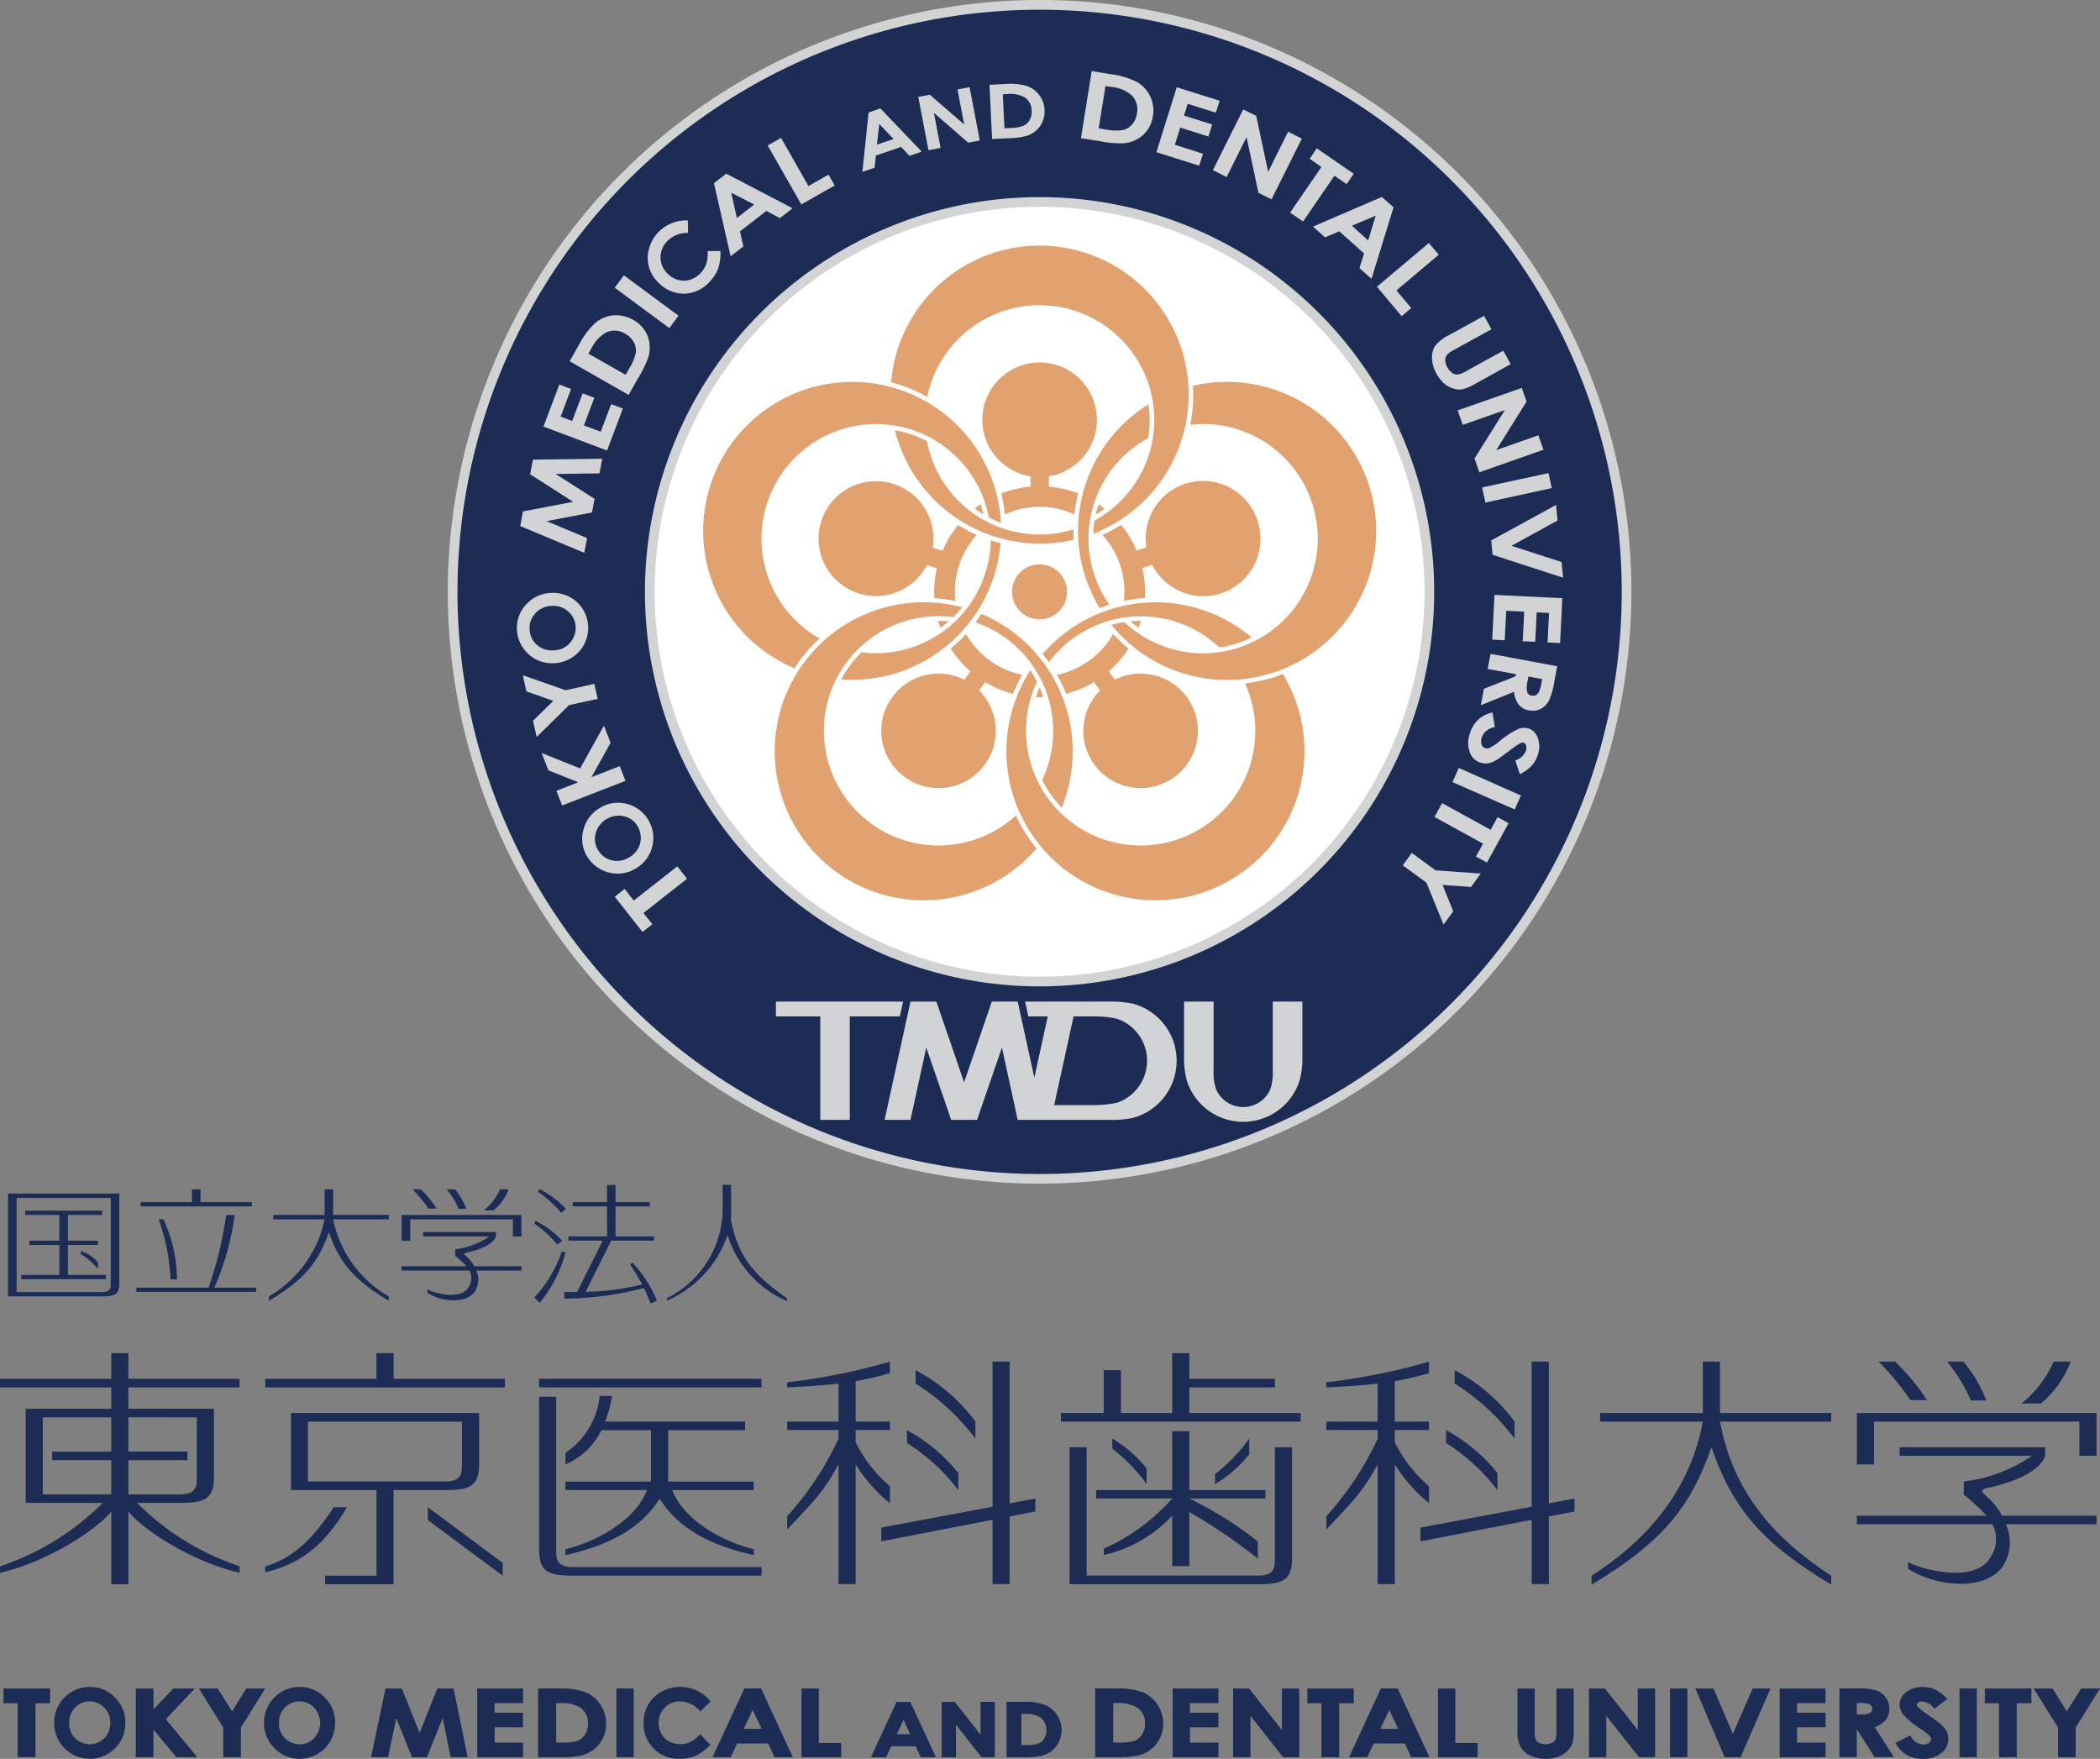 <svg xmlns="http://www.w3.org/2000/svg" width="165" height="138.192"><rect width="100%" height="100%" fill="#808080" stroke="none"/><g fill="#1c2c55"><path data-name="パス 259" d="M.275 132.664v1.158h1.113v4.24h1.4v-4.24h1.147v-1.158H.275"/><path data-name="パス 260" d="M7.063 132.542a2.79 2.79 0 00-2.433 1.4 2.822 2.822 0 00-.374 1.42 2.775 2.775 0 00.8 1.984 2.793 2.793 0 004.794-1.964 2.741 2.741 0 00-.822-2.014 2.662 2.662 0 00-1.965-.826m-.013 1.138a1.555 1.555 0 011.147.494 1.65 1.65 0 01.472 1.188 1.671 1.671 0 01-.468 1.2 1.522 1.522 0 01-1.134.483 1.635 1.635 0 01-1.045-.373 1.574 1.574 0 01-.587-1.3 1.648 1.648 0 01.466-1.208 1.531 1.531 0 011.154-.485z"/><path data-name="パス 261" d="M15.305 132.664h-1.684s-1.305 1.38-1.563 1.651v-1.651h-1.386v5.4h1.385v-2.175c.272.333 1.8 2.175 1.8 2.175h1.642s-2.368-2.87-2.47-2.981c.1-.121 2.276-2.417 2.276-2.417"/><path data-name="パス 262" d="M19.353 132.664l-1.12 1.8c-.133-.222-1.12-1.8-1.12-1.8h-1.485s1.886 3.031 1.913 3.072v2.326h1.387v-2.326c.023-.041 1.913-3.072 1.913-3.072h-1.488"/><path data-name="パス 263" d="M23.553 132.542a2.768 2.768 0 00-1.407.373 2.738 2.738 0 00-1.027 1.027 2.823 2.823 0 00-.375 1.42 2.777 2.777 0 00.8 1.984 2.791 2.791 0 004.791-1.964 2.735 2.735 0 00-.821-2.014 2.659 2.659 0 00-1.964-.826m-.013 1.138a1.557 1.557 0 011.146.494 1.744 1.744 0 010 2.387 1.511 1.511 0 01-1.133.483 1.635 1.635 0 01-1.045-.373 1.578 1.578 0 01-.587-1.3 1.653 1.653 0 01.466-1.208 1.534 1.534 0 011.156-.484z"/><path data-name="パス 264" d="M34.366 132.664l-1.4 3.484-1.395-3.484h-1.28l-1.135 5.4h1.335s.544-2.588.647-3.072l1.231 3.072h1.176l1.239-3.072.622 3.072h1.337l-1.1-5.4h-1.279"/><path data-name="パス 265" d="M37.496 132.664v5.4h3.6v-1.148h-2.233v-1.2h2.233v-1.148h-2.233v-.755h2.233v-1.148h-3.6"/><path data-name="パス 266" d="M45.98 132.944a6.045 6.045 0 00-2.143-.282h-1.558v5.4h1.581a8.166 8.166 0 001.8-.131 2.578 2.578 0 00.99-.474 2.487 2.487 0 00.718-.876 2.553 2.553 0 00.257-1.138 2.632 2.632 0 00-.461-1.541 2.688 2.688 0 00-1.181-.957m-1.8 3.968H43.7v-3.1h.33a2.642 2.642 0 011.621.393 1.449 1.449 0 01.546 1.219 1.527 1.527 0 01-.229.856 1.314 1.314 0 01-.584.494 3.77 3.77 0 01-1.204.137z"/><path data-name="長方形 145" d="M48.431 132.661h1.363v5.4h-1.363z"/><path data-name="パス 267" d="M53.43 133.679a2.079 2.079 0 011.523.715l.061.071.821-.786-.055-.061a3.192 3.192 0 00-1.06-.806 3.129 3.129 0 00-1.276-.272 2.958 2.958 0 00-1.463.373 2.756 2.756 0 00-1.045 1.007 2.824 2.824 0 00-.365 1.43 2.733 2.733 0 002.855 2.84 3.055 3.055 0 001.208-.232 3.884 3.884 0 001.12-.806l.063-.06-.8-.836-.066.07a2.682 2.682 0 01-.758.564 1.883 1.883 0 01-1.626-.07 1.5 1.5 0 01-.6-.594 1.74 1.74 0 01-.216-.876 1.593 1.593 0 01.486-1.188 1.618 1.618 0 011.193-.483"/><path data-name="パス 268" d="M58.486 132.662l-2.508 5.4h1.438s.458-.977.5-1.078h2.45c.04.1.491 1.078.491 1.078h1.435l-2.49-5.4h-1.319m1.357 3.172h-1.4c.093-.191.577-1.229.7-1.491.131.263.61 1.3.703 1.492z"/><path data-name="パス 269" d="M64.335 132.664h-1.362v5.4h3.119v-1.118h-1.757v-4.28"/><path data-name="パス 270" d="M70.443 133.719l-2.012 4.351h1.188s.365-.766.408-.866h1.926c.043.1.39.866.39.866h1.193l-2.009-4.351h-1.085m1.07 2.538h-1.047c.091-.191.415-.886.529-1.128.106.242.433.937.519 1.128z"/><path data-name="パス 271" d="M77.042 133.719v2.568l-2.019-2.568h-1.035v4.351h1.125v-2.56l2.014 2.558h1.038v-4.351h-1.123"/><path data-name="パス 272" d="M82.082 133.942a4.706 4.706 0 00-1.727-.232h-1.269v4.351h1.288a6.806 6.806 0 001.443-.1 2.229 2.229 0 00.8-.383 2.016 2.016 0 00.579-.705 2.151 2.151 0 00-1.118-2.93m-1.453 3.172h-.373v-2.458h.249a2.153 2.153 0 011.292.312 1.3 1.3 0 01.249 1.632 1.009 1.009 0 01-.461.393 2.97 2.97 0 01-.952.116z"/><path data-name="パス 273" d="M89.751 132.944a6.086 6.086 0 00-2.148-.282h-1.558v5.4h1.584a8.254 8.254 0 001.8-.131 2.567 2.567 0 00.987-.474 2.454 2.454 0 00.715-.876 2.489 2.489 0 00.259-1.138 2.614 2.614 0 00-.461-1.541 2.668 2.668 0 00-1.178-.957m-1.8 3.968h-.483v-3.1h.327a2.632 2.632 0 011.621.393 1.442 1.442 0 01.546 1.219 1.527 1.527 0 01-.227.856 1.314 1.314 0 01-.584.494 3.78 3.78 0 01-1.205.137z"/><path data-name="パス 274" d="M92.137 132.664v5.4h3.6v-1.148h-2.24v-1.2h2.236v-1.148h-2.236v-.755h2.236v-1.148h-3.6"/><path data-name="パス 275" d="M100.721 132.664v3.263l-2.578-3.263h-1.256v5.4h1.362v-3.253c.285.363 2.573 3.253 2.573 3.253h1.261v-5.4h-1.362"/><path data-name="パス 276" d="M106.37 132.664h-3.651v1.158h1.11v4.24h1.395v-4.24h1.146v-1.158"/><path data-name="パス 277" d="M108.499 132.662l-2.505 5.4h1.435s.461-.977.506-1.078h2.447l.491 1.078h1.438l-2.493-5.4h-1.319m1.359 3.172h-1.4a187.1 187.1 0 00.7-1.491c.127.263.608 1.3.701 1.492z"/><path data-name="パス 278" d="M114.351 132.664h-1.366v5.4h3.119v-1.118h-1.757v-4.28"/><path data-name="パス 279" d="M122.29 132.664v3.337a1.852 1.852 0 01-.078.675.638.638 0 01-.282.262 1.217 1.217 0 01-.992.01.544.544 0 01-.267-.252 1.319 1.319 0 01-.083-.574v-3.454h-1.362v3.2a2.97 2.97 0 00.229 1.359 1.74 1.74 0 00.76.695 2.778 2.778 0 001.231.272 2.685 2.685 0 00.939-.151 2 2 0 00.723-.433 1.617 1.617 0 00.43-.625 3.673 3.673 0 00.113-1.118v-3.2h-1.362"/><path data-name="パス 280" d="M128.683 132.664v3.263l-2.581-3.263h-1.254v5.4h1.362v-3.253c.284.363 2.573 3.253 2.573 3.253h1.261v-5.4h-1.362"/><path data-name="長方形 146" d="M131.216 132.661h1.361v5.4h-1.361z"/><path data-name="パス 281" d="M137.706 132.664l-1.553 3.565c-.149-.342-1.521-3.565-1.521-3.565h-1.422l2.3 5.4h1.254l2.349-5.4h-1.407"/><path data-name="パス 282" d="M139.833 132.664v5.4h3.6v-1.148h-2.236v-1.2h2.236v-1.148h-2.236v-.755h2.236v-1.148h-3.6"/><path data-name="パス 283" d="M148.128 135.18a1.343 1.343 0 00.32-.917 1.448 1.448 0 00-.29-.9 1.525 1.525 0 00-.75-.554 5.359 5.359 0 00-1.516-.151h-1.364v5.4h1.362v-2.2l1.4 2.2h1.518s-1.407-2.206-1.516-2.367a1.85 1.85 0 00.831-.514m-1.02-.927a.366.366 0 01-.171.343 1.663 1.663 0 01-.753.111h-.29v-.9h.242a2.158 2.158 0 01.637.05.5.5 0 01.249.151.369.369 0 01.092.248z"/><path data-name="パス 284" d="M152.381 135.372l-.831-.6a6.789 6.789 0 01-.861-.654.283.283 0 01-.083-.182c0-.02 0-.08.111-.161a.565.565 0 01.335-.09 1.224 1.224 0 01.876.5l.055.07 1.035-.775-.081-.07a3.243 3.243 0 00-.944-.685 2.4 2.4 0 00-.927-.182 2.007 2.007 0 00-1.279.4 1.224 1.224 0 00-.531 1 1.269 1.269 0 00.32.806 6.429 6.429 0 001.342 1.1 4.25 4.25 0 01.68.524.461.461 0 01.133.292.334.334 0 01-.171.272.77.77 0 01-.463.131 1.2 1.2 0 01-.967-.655l-.043-.061-1.161.584.051.081a2.322 2.322 0 00.881.886 2.459 2.459 0 001.208.292 2.267 2.267 0 001.445-.443 1.383 1.383 0 00.408-1.772 2.334 2.334 0 00-.539-.6"/><path data-name="長方形 147" d="M153.96 132.661h1.359v5.4h-1.359z"/><path data-name="パス 285" d="M155.951 132.664v1.158h1.115v4.24h1.392v-4.24h1.148v-1.158h-3.656"/><path data-name="パス 286" d="M163.515 132.664s-.99 1.581-1.123 1.8c-.133-.222-1.12-1.8-1.12-1.8h-1.485s1.888 3.031 1.916 3.072v2.326h1.385v-2.326l1.914-3.072h-1.485"/><path data-name="パス 287" d="M10.086 106.318H8.742v2.014H0v.675h8.741v1.681H2.02v7.392h6.053a20.636 20.636 0 01-8.069 4.985v.514c4.167-1 7.872-3.666 8.741-4.824v5.72h1.344v-5.72c.872 1.158 4.573 3.827 8.74 4.824v-.514a20.659 20.659 0 01-8.068-4.985h3.359c1.917 0 2.691-.272 2.691-2.014v-5.378h-6.725v-1.682h8.74v-.675h-8.74v-2.013m-1.344 7.734H4.098v.675h4.644v2.689H3.364v-6.053h5.378zm6.722-2.689v4.7c0 .675 0 1.35-1.344 1.35h-4.033v-2.689h4.641v-.675h-4.641v-2.689z"/><path data-name="パス 288" d="M44.427 121.724v.463c3.308-.755 5.851-1.994 7.4-4.441 1.548 2.447 4.086 3.686 7.4 4.441v-.463c-2.689-.674-5.547-2.387-6.408-4.652h6.4v-.665h-6.72v-4.038h6.048v-.675h-11a9.93 9.93 0 00.546-2.014h-.974a6.139 6.139 0 01-2.691 4.471v.907a5.557 5.557 0 002.825-2.689h3.9v4.038h-6.727v.665h6.408c-.861 2.266-3.716 3.978-6.408 4.652"/><path data-name="パス 289" d="M69.919 116.771a10.781 10.781 0 01-2.689-3.455v-.957h2.689v-.665H67.23v-3.181a22.191 22.191 0 002.689-.625v-.906a48.336 48.336 0 01-8.067 1.622v.4c1.261-.061 2.623-.131 4.033-.3v2.991h-4.033v.665h4.033v.675a24.124 24.124 0 01-4.033 6.093v1.037c2.417-2.548 2.88-3.042 4.033-5.116v9.416h1.344v-9.416a11.953 11.953 0 002.689 3.051v-1.329"/><path data-name="パス 290" d="M76.638 113.034v-1.339a13.825 13.825 0 00-4.7-4.038v1.047a17.611 17.611 0 014.7 4.33"/><path data-name="パス 291" d="M75.294 117.072v-1.339a13.181 13.181 0 00-4.031-3.364v1.007a15.433 15.433 0 014.031 3.7"/><path data-name="パス 292" d="M79.33 106.982h-1.344v11.4l-8.739 1.641v1.078l8.739-1.692v5.056h1.344v-5.317l2.017-.393v-1.017l-2.017.382v-11.138"/><path data-name="パス 293" d="M112.277 116.771a10.745 10.745 0 01-2.686-3.455v-.957h2.686v-.665h-2.686v-3.181a22.372 22.372 0 002.686-.625v-.906a48.336 48.336 0 01-8.067 1.622v.4c1.261-.061 2.624-.131 4.033-.3v2.991h-4.033v.665h4.036v.675a24.061 24.061 0 01-4.033 6.093v1.037c2.415-2.548 2.88-3.042 4.033-5.116v9.416h1.347v-9.416a11.872 11.872 0 002.686 3.051v-1.329"/><path data-name="パス 294" d="M119.002 113.034v-1.339a13.809 13.809 0 00-4.706-4.038v1.047a17.587 17.587 0 014.706 4.33"/><path data-name="パス 295" d="M117.654 117.072v-1.339a13.186 13.186 0 00-4.033-3.364v1.007a15.449 15.449 0 014.033 3.7"/><path data-name="パス 296" d="M121.693 106.982h-1.347v11.4l-8.735 1.641v1.078l8.739-1.692v5.056h1.347v-5.317l2.014-.393v-1.017l-2.014.382v-11.138"/><path data-name="パス 297" d="M135.14 106.982h-1.344v4.039h-8.072v.674h8.072c-1.1 5.942-5 9.708-8.744 12.115v.7c5.516-3.324 7.75-6.013 9.416-10.8 1.664 4.783 3.9 7.472 9.414 10.8v-.7c-4.006-2.628-7.646-6.173-8.741-12.115h8.741v-.674h-8.741v-4.039"/><path data-name="パス 298" d="M151.407 110.003a17.538 17.538 0 00-2.508-3.021h-1.3a20.126 20.126 0 012.5 3.021h1.312"/><path data-name="パス 299" d="M156.067 110.033a10.51 10.51 0 00-1.805-3.051h-1.269a12.952 12.952 0 011.858 3.051h1.216"/><path data-name="パス 300" d="M162.703 106.982h-1.345a8.7 8.7 0 01-2.53 3.293h1.521a7.95 7.95 0 002.352-3.293"/><path data-name="パス 301" d="M145.899 111.021v4.039h1.342v-3.364h16.138v2.689h1.347v-3.364h-18.827"/><path data-name="パス 302" d="M156.102 117.586a.876.876 0 00-.118-.121c-.347-.272-.282-.4-.01-.514 1.931-.4 4.255-1.218 4.716-2.568v-.675h-11.43v.675h10.393a11.837 11.837 0 01-5.355 2.014v1.037a16.232 16.232 0 011.788 1.652h-10.19v.675h10.647a2.515 2.515 0 01-.116 2.548c-1.2 2.235-5.677.926-6.5.413v.534c2.024 1.33 5.894 1.853 7.4-.131a3.463 3.463 0 00.28-3.363h7.117v-.675h-7.422a5.219 5.219 0 00-1.2-1.5"/><path data-name="パス 303" d="M43.703 121.786v-12.044h-1.344v12.044c0 1.742.773 2.014 2.691 2.014h14.789v-.675H45.046c-1.347 0-1.347-.665-1.347-1.339"/><path data-name="長方形 148" d="M42.354 108.331h17.48v.675h-17.48z"/><path data-name="パス 304" d="M30.925 106.318h-1.344v2.014h-8.736v.675h18.822v-.675h-8.742v-2.014"/><path data-name="パス 305" d="M37.644 115.058v-4.038H22.86v6.053h6.722v6.727h-4.038v.675h5.38v-7.4h4.033c1.913 0 2.686-.272 2.686-2.015m-13.447 1.34v-4.7h12.1v3.363c0 .675 0 1.34-1.342 1.34z"/><path data-name="パス 306" d="M26.219 118.423c-1.644 2.507-3.218 4.018-5.378 4.643v.473c2.686-.675 4.542-1.954 6.43-5.116h-1.052"/><path data-name="パス 307" d="M33.614 119.43l5.884 4.371v-1.007l-5.884-4.371v1.007"/><path data-name="パス 308" d="M93.446 109.007h6.725v-.675h-6.725v-2.014h-1.344v4.7h-4.033v-3.364H86.72v3.364h-3.359v.675h18.829v-.675h-8.744v-2.014"/><path data-name="パス 309" d="M86.123 117.737h5.979a15.649 15.649 0 01-5.375 3.938v.5a10.412 10.412 0 005.375-3.091v3.968h1.347v-4.255a44.632 44.632 0 015.38 3.656v-1.339a29.2 29.2 0 00-5.38-3.374h5.979v-.665h-5.979v-4.622h-1.347v4.622h-5.979v.665"/><path data-name="パス 310" d="M90.088 115.372a9.644 9.644 0 00-2.691-2.336v.786a13.634 13.634 0 012.691 2.779v-1.229"/><path data-name="パス 311" d="M98.155 113.035a14.005 14.005 0 01-2.689 2.79v.775a9.563 9.563 0 002.689-2.336v-1.229"/><path data-name="パス 312" d="M100.172 122.445c0 .675 0 1.35-1.344 1.35H85.38v-10.087h-1.344v10.766h14.792c1.916 0 2.689-.282 2.689-2.024v-8.742h-1.344v8.737"/><path data-name="パス 313" d="M26.177 93.446h-.67v2.014h-4.033v.342h4.03a9.162 9.162 0 01-4.373 6.053v.353c2.762-1.662 3.877-3 4.711-5.4.831 2.4 1.946 3.736 4.706 5.4v-.353a9.033 9.033 0 01-4.373-6.053h4.373v-.342h-4.373v-2.014"/><path data-name="パス 314" d="M19.791 94.455h-4.035v-1.007h-.671v1.007H11.05v.332h8.74v-.332"/><path data-name="パス 315" d="M13.401 100.516h.506a11.316 11.316 0 00-1.068-4.713h-.379a15.634 15.634 0 01.94 4.713"/><path data-name="パス 316" d="M18.441 95.461h-.668a30.323 30.323 0 01-1.386 5.71H10.71v.333h9.415v-.333h-3.284a21.23 21.23 0 001.6-5.71"/><path data-name="パス 317" d="M44.083 95.289l.388-.3a7.252 7.252 0 00-2.1-1.571l-.106.222a8.424 8.424 0 011.82 1.651"/><path data-name="パス 318" d="M43.783 97.786l.388-.3a7.161 7.161 0 00-2.1-1.571l-.1.222a8.353 8.353 0 011.818 1.651"/><path data-name="パス 319" d="M44.148 98.311a9.983 9.983 0 01-2.17 3.636l.426.413a10.265 10.265 0 002.026-3.948l-.279-.1"/><path data-name="パス 320" d="M49.505 99.348a13.605 13.605 0 01.944 1.571 19.191 19.191 0 01-4.434.574l2.012-4.019h3.361v-.332h-3.026v-2.357h2.692v-.332h-2.692v-1.35h-.668v1.35h-2.689v.332h2.689v2.357h-3.026v.332h2.691l-2.014 4.039h-1.01v.514a24.406 24.406 0 006.241-.826l-.018-.06c.161.332.34.745.569 1.279l.491-.231a10.046 10.046 0 00-1.934-2.991l-.176.151"/><path data-name="パス 321" d="M57.423 95.804s.02-.232.02-.343v-2.366h-.675s.043 1.027 0 2.366a7.9 7.9 0 01-4.371 6.536v.191a8.623 8.623 0 004.771-5.167 8.267 8.267 0 004.64 5.187v-.222c-2.79-1.943-3.875-3.495-4.386-6.183"/><path data-name="パス 322" d="M.628 101.856h7.4c.956 0 1.346-.141 1.346-1.007v-7.07H.631v8.077m.673-7.734h7.4v6.728c0 .333 0 .665-.675.665H1.305z"/><path data-name="パス 323" d="M8.33 100.171H5.336v-2.356h2.353v-.333H5.336v-2.024h2.689v-.333h-6.05v.333h2.69v2.024H2.314v.333h2.351v2.356H1.67v.333h6.659v-.333"/><path data-name="パス 324" d="M6.345 98.533a5.04 5.04 0 011.342 1.158v-.523a3.016 3.016 0 00-1.342-.876v.242"/><path data-name="パス 325" d="M34.314 94.957a8.609 8.609 0 00-1.254-1.511h-.655a9.787 9.787 0 011.254 1.511h.655"/><path data-name="パス 326" d="M36.639 94.977a5.038 5.038 0 00-.9-1.531h-.632a6.5 6.5 0 01.929 1.531h.6"/><path data-name="パス 327" d="M39.96 93.446h-.67a4.512 4.512 0 01-1.266 1.651h.763a4.03 4.03 0 001.173-1.651"/><path data-name="パス 328" d="M31.556 95.461v2.024h.675v-1.682H40.3v1.35h.67v-1.692h-9.414"/><path data-name="パス 329" d="M36.667 98.743c-.013-.02-.033-.03-.058-.061-.176-.131-.143-.2-.007-.251.964-.2 2.127-.614 2.359-1.279v-.347h-5.718v.342h5.2a5.984 5.984 0 01-2.676 1.007v.514a7.722 7.722 0 01.894.826h-5.1v.332h5.323a1.261 1.261 0 01-.055 1.279c-.6 1.118-2.838.463-3.245.2v.272c1.007.665 2.941.927 3.7-.07a1.731 1.731 0 00.139-1.682h3.557v-.332h-3.713a2.754 2.754 0 00-.6-.755"/></g><path data-name="パス 330" d="M112.308 46.497a30.625 30.625 0 11-30.625-30.625 30.628 30.628 0 0130.625 30.625" fill="#fff"/><path data-name="パス 331" d="M81.684.382a46.119 46.119 0 1046.117 46.125A46.125 46.125 0 0081.684.382m0 76.75a30.625 30.625 0 1130.625-30.625 30.63 30.63 0 01-30.625 30.624z" fill="#1c2c55"/><path data-name="パス 332" d="M35.183 46.497a46.5 46.5 0 1046.5-46.5 46.559 46.559 0 00-46.5 46.5m.763 0a45.738 45.738 0 1145.737 45.744 45.785 45.785 0 01-45.74-45.744z" fill="#d1d3d4"/><path data-name="パス 333" d="M50.673 46.486a31.007 31.007 0 1031.01-31 31.041 31.041 0 00-31.01 31m.763 0a30.245 30.245 0 1130.248 30.253 30.276 30.276 0 01-30.248-30.253z" fill="#d1d3d4"/><path data-name="パス 334" d="M70.956 78.692h-9.993v1.168h3.487v8.127h2.319V79.86h3.935l.252-1.168" fill="#d1d3d4"/><path data-name="パス 335" d="M100.003 78.692v5.458a3.879 3.879 0 01-.217 1.491 2.324 2.324 0 01-4.21 0 3.875 3.875 0 01-.222-1.491v-5.458h-2.321v4.423a6.543 6.543 0 00.229 1.823 4.648 4.648 0 008.835 0 6.343 6.343 0 00.234-1.823v-4.421h-2.328" fill="#d1d3d4"/><path data-name="パス 336" d="M92.45 83.345a4.639 4.639 0 00-3.419-4.481 8.538 8.538 0 00-1.878-.171h-6.609l.252 1.168h1.528l-1.055 4.814-1.307-5.982h-2.034l-2.178 6.344-2.178-6.344h-2.034l-2.034 9.295h2.034l1.241-5.68 1.956 5.68h2.032l1.956-5.68 1.239 5.68h7.18a7.9 7.9 0 001.888-.161 4.639 4.639 0 003.419-4.481m-4.675 3.293a8.942 8.942 0 01-1.813.191h-3.132l1.523-6.969h1.689a7.746 7.746 0 011.747.191 3.484 3.484 0 01-.015 6.586z" fill="#d1d3d4"/><path data-name="パス 337" d="M50.481 73.224l-2.178-2.77.773-.614.718.917 3.422-2.689.765.977-3.422 2.689.7.886-.775.6" fill="#d1d3d4"/><path data-name="パス 338" d="M46.815 65.433a1.881 1.881 0 012.216-1.3 1.634 1.634 0 011.07.8 1.745 1.745 0 01-.662 2.427 1.8 1.8 0 01-1.382.232 1.7 1.7 0 01-1.073-.816 1.656 1.656 0 01-.169-1.339m.33 2.84a2.816 2.816 0 001.392.363 2.7 2.7 0 001.4-.393 2.759 2.759 0 001.3-1.682 2.77 2.77 0 00-1.969-3.4 2.689 2.689 0 00-2.11.3 2.739 2.739 0 00-1.312 1.712 2.658 2.658 0 00.272 2.095 2.75 2.75 0 001.027 1.001z" fill="#d1d3d4"/><path data-name="パス 339" d="M44.168 63.284l-.451-1.148 1.715-.675-2.342-.937-.534-1.359 3.024 1.208 1.871-3.354.524 1.34-1.5 2.7 2.221-.866.448 1.158-4.972 1.934" fill="#d1d3d4"/><path data-name="パス 340" d="M42.164 57.907l-.285-1.279 1.6-1.561-2.117-.745-.285-1.269 3.366 1.178 2.253-.5.264 1.178-2.253.493-2.548 2.508" fill="#d1d3d4"/><path data-name="パス 341" d="M42.048 48.206a1.807 1.807 0 011.246-.6 1.76 1.76 0 011.319.413 1.653 1.653 0 01.612 1.188 1.738 1.738 0 01-.32 1.148 1.682 1.682 0 01-1.349.735 1.776 1.776 0 01-1.342-.4 1.682 1.682 0 01-.6-1.2 1.641 1.641 0 01.436-1.279m-.954 2.689a2.821 2.821 0 001.088.946 2.867 2.867 0 003.341-.675 2.779 2.779 0 00-.262-3.927 2.783 2.783 0 00-2.032-.655 2.727 2.727 0 00-1.934.957 2.664 2.664 0 00-.677 1.994 2.747 2.747 0 00.473 1.355z" fill="#d1d3d4"/><path data-name="パス 342" d="M40.875 41.33l.216-1.148 3.94-.755-3.379-2.165.222-1.148 5.448-.071-.222 1.148-3.444.05 3.062 1.954-.206 1.067-3.565.685 3.18 1.329-.221 1.158-5.03-2.1" fill="#d1d3d4"/><path data-name="パス 343" d="M42.702 33.515l1.246-3.3.921.353-.818 2.165.906.342.818-2.165.924.342-.821 2.175 1.324.494.818-2.166.922.343-1.244 3.3-5-1.883" fill="#d1d3d4"/><path data-name="パス 344" d="M46.453 27.403a2.9 2.9 0 011.226-1.309 1.583 1.583 0 011.445.131 1.643 1.643 0 01.685.685 1.386 1.386 0 01.144.826 3.674 3.674 0 01-.5 1.188l-.295.524-2.928-1.662.219-.383m2.941 3.625l.758-1.339a8.63 8.63 0 00.8-1.642 2.722 2.722 0 00.078-1.087 2.443 2.443 0 00-.4-1.047 2.764 2.764 0 00-2.409-1.138 2.637 2.637 0 00-1.392.554 6.062 6.062 0 00-1.324 1.743l-.745 1.309z" fill="#d1d3d4"/><path data-name="パス 345" d="M48.3 22.608l.718-.977 4.293 3.172-.718.977-4.293-3.172" fill="#d1d3d4"/><path data-name="パス 346" d="M54.046 17.324l.015.977a2.2 2.2 0 00-1.664.675 1.783 1.783 0 00.091 2.558 1.832 1.832 0 00.851.473 1.68 1.68 0 00.919-.04 1.925 1.925 0 00.811-.534 1.966 1.966 0 00.428-.705 2.848 2.848 0 00.106-1l1-.01a3.818 3.818 0 01-.171 1.37 3.075 3.075 0 01-.652 1.027 2.777 2.777 0 01-1.961.957 2.748 2.748 0 01-2.019-.8 2.78 2.78 0 01-.793-1.229 2.622 2.622 0 01-.03-1.43 2.991 2.991 0 011.777-2.064 2.991 2.991 0 011.294-.232" fill="#d1d3d4"/><path data-name="パス 347" d="M56.09 14.4l.974-.755 5.212 2.719-1 .775-1.062-.564-2.07 1.6.262 1.188-1 .775-1.309-5.74m1.357.745l.443 1.984 1.362-1.057z" fill="#d1d3d4"/><path data-name="パス 348" d="M60.32 11.43l1.047-.6 2.155 3.787 1.574-.9.488.856-2.623 1.49-2.641-4.632" fill="#d1d3d4"/><path data-name="パス 349" d="M68.245 8.84l.927-.322 3.245 3.394-.959.333-.657-.7-1.984.675-.1.957-.959.332.489-4.673m.836.906l-.179 1.622 1.307-.443z" fill="#d1d3d4"/><path data-name="パス 350" d="M72.147 7.613l.909-.171 2.7 2.336-.526-2.75.952-.181.8 4.189-.911.171-2.691-2.336.524 2.749-.954.182-.8-4.189" fill="#d1d3d4"/><path data-name="パス 351" d="M79.141 7.39a2.3 2.3 0 011.39.272 1.249 1.249 0 01.526 1.027 1.28 1.28 0 01-.161.745 1.073 1.073 0 01-.5.453 2.994 2.994 0 01-1.007.171l-.468.02-.131-2.668.347-.021m-1.188 3.535l1.219-.061a6.853 6.853 0 001.448-.171 2.159 2.159 0 00.765-.413 1.847 1.847 0 00.529-.715 1.988 1.988 0 00.161-.916 2.081 2.081 0 00-1.392-1.894 4.824 4.824 0 00-1.732-.151l-1.2.06z" fill="#d1d3d4"/><path data-name="パス 352" d="M87.292 6.828a2.785 2.785 0 011.657.695 1.581 1.581 0 01.383 1.39 1.644 1.644 0 01-.4.886 1.39 1.39 0 01-.728.423 3.826 3.826 0 01-1.292-.04l-.587-.1.534-3.324.431.071m-2.359 4.027l1.513.242a8.45 8.45 0 001.825.161 2.793 2.793 0 001.045-.3 2.46 2.46 0 00.836-.735 2.486 2.486 0 00.433-1.077 2.6 2.6 0 00-1.219-2.689 6.084 6.084 0 00-2.095-.625l-1.49-.252z" fill="#d1d3d4"/><path data-name="パス 353" d="M92.465 6.858l3.366 1.058-.3.937-2.213-.695-.29.926 2.213.695-.292.947-2.216-.7-.423 1.349 2.213.705-.3.937-3.364-1.057 1.6-5.1" fill="#d1d3d4"/><path data-name="パス 354" d="M97.682 8.6l1.02.5.939 4.4 1.568-3.152 1.08.543-2.384 4.774-1.027-.514-.934-4.381-1.566 3.142-1.08-.544 2.384-4.773" fill="#d1d3d4"/><path data-name="パス 355" d="M103.457 11.653l2.908 2-.559.816-.957-.665-2.465 3.6-1.022-.7 2.467-3.585-.929-.645.556-.815" fill="#d1d3d4"/><path data-name="パス 356" d="M107.499 18.891l-1.281-1.158 1.873-.786-.592 1.944m-4.335-1.088l.944.846 1.12-.474 1.951 1.742-.365 1.148.947.846 1.732-5.62-.924-.815z" fill="#d1d3d4"/><path data-name="パス 357" d="M112.267 19.094l.778.917-3.328 2.81 1.168 1.379-.755.645-1.944-2.316 4.081-3.435" fill="#d1d3d4"/><path data-name="パス 358" d="M116.603 24.814l.582 1.057-3.019 1.662a1.687 1.687 0 00-.509.393.666.666 0 00-.1.413 1.16 1.16 0 00.159.513 1.253 1.253 0 00.38.443.67.67 0 00.43.131 1.821 1.821 0 00.685-.272l2.906-1.6.582 1.057-2.782 1.541a3.937 3.937 0 01-1.037.443 1.574 1.574 0 01-.725-.081 1.826 1.826 0 01-.712-.413 2.65 2.65 0 01-.577-.745 2.623 2.623 0 01-.35-1.188 1.658 1.658 0 01.227-.967 3.017 3.017 0 011.077-.856l2.787-1.531" fill="#d1d3d4"/><path data-name="パス 359" d="M119.57 30.483l.375 1.067-2.387 3.817 3.313-1.168.4 1.138-5.038 1.772-.378-1.087 2.384-3.8-3.311 1.158-.4-1.138 5.038-1.762" fill="#d1d3d4"/><path data-name="パス 360" d="M121.667 37.17l.257 1.178-5.214 1.138-.259-1.188 5.217-1.128" fill="#d1d3d4"/><path data-name="パス 361" d="M122.26 39.669l.118 1.229-3.625 1.984 3.943 1.279.116 1.229-5.537-1.8-.108-1.128 5.093-2.79" fill="#d1d3d4"/><path data-name="パス 362" d="M122.756 47l-.176 3.525-.987-.05.118-2.316-.969-.05-.116 2.316-.984-.041.116-2.326-1.41-.07-.121 2.316-.982-.05.179-3.515 5.332.262" fill="#d1d3d4"/><path data-name="パス 363" d="M122.35 52.347l-.237 1.279a5.481 5.481 0 01-.43 1.46 1.544 1.544 0 01-.652.625 1.366 1.366 0 01-.9.1 1.282 1.282 0 01-.806-.453 1.865 1.865 0 01-.36-1l-2.615 1.051.242-1.289 2.5-.987.028-.161-2.233-.413.227-1.188 5.244.977m-2.268.806l-.073.393a1.8 1.8 0 00-.023.816.441.441 0 00.375.3.484.484 0 00.317-.051.707.707 0 00.239-.262 2.635 2.635 0 00.179-.654l.065-.343z" fill="#d1d3d4"/><path data-name="パス 364" d="M119.414 60.821l-.355-1.078a1.281 1.281 0 00.831-.755.662.662 0 00.025-.4.305.305 0 00-.181-.222.377.377 0 00-.274.02 8.525 8.525 0 00-.927.645c-.458.343-.738.554-.849.615a2.292 2.292 0 01-.728.322 1.257 1.257 0 01-.637-.05 1.294 1.294 0 01-.851-.856 2.2 2.2 0 01.04-1.48 2.393 2.393 0 01.645-1.047 2.352 2.352 0 011.118-.554l.176 1.148a1.287 1.287 0 00-1.015.786.939.939 0 00-.025.554.434.434 0 00.267.312.514.514 0 00.4-.041 4.155 4.155 0 00.743-.5 6.872 6.872 0 011.463-.957 1.306 1.306 0 01.823-.05 1.189 1.189 0 01.738.785 1.983 1.983 0 01-.018 1.31 2.286 2.286 0 01-.463.815 3.257 3.257 0 01-.944.685" fill="#d1d3d4"/><path data-name="パス 365" d="M119.5 62.499l-.488 1.1-4.885-2.146.489-1.118 4.884 2.166" fill="#d1d3d4"/><path data-name="パス 366" d="M118.53 64.684l-1.7 3.092-.864-.474.559-1.017-3.817-2.095.6-1.087 3.814 2.095.544-1 .866.483" fill="#d1d3d4"/><path data-name="パス 367" d="M116.346 68.631l-.765 1.058-2.238-.161.841 2.074-.765 1.048-1.339-3.3-1.865-1.359.71-.977 1.868 1.369 3.555.252" fill="#d1d3d4"/><path data-name="パス 368" d="M83.839 46.496a2.159 2.159 0 11-2.158-2.155 2.159 2.159 0 012.158 2.155" fill="#e2a270"/><path data-name="パス 369" d="M88.822 48.812a6.875 6.875 0 00.647.514c.068-.171.126-.363.184-.544q-.419 0-.831.03" fill="#e2a270"/><path data-name="パス 370" d="M98.812 40.926a4.5 4.5 0 00-8.731 2.085l-.771.251a8.174 8.174 0 00-1.224-2.024 12.651 12.651 0 01-1.468.786 6.611 6.611 0 011.727 4.471 6.055 6.055 0 01-.04.715 11.462 11.462 0 011.652-.221c.008-.161.01-.322.01-.494a8.427 8.427 0 00-.209-1.863l.77-.251a4.5 4.5 0 008.283-3.455" fill="#e2a270"/><path data-name="パス 371" d="M86.316 39.628a8.266 8.266 0 00-.224.8 8.059 8.059 0 00.69-.453 6.15 6.15 0 00-.466-.342" fill="#e2a270"/><path data-name="パス 372" d="M86.184 32.981a4.5 4.5 0 10-5.219 4.441v.815a8.311 8.311 0 00-2.3.534 11.929 11.929 0 01.295 1.642 6.569 6.569 0 015.458 0 11.929 11.929 0 01.295-1.642 8.374 8.374 0 00-2.3-.534v-.815a4.491 4.491 0 003.779-4.441" fill="#e2a270"/><path data-name="パス 373" d="M77.27 40.425a9.653 9.653 0 00-.219-.8c-.159.1-.317.221-.473.342.227.161.456.312.692.453" fill="#e2a270"/><path data-name="パス 374" d="M73.718 48.783c.053.181.113.373.179.544a6.875 6.875 0 00.647-.514c-.275-.02-.551-.03-.826-.03" fill="#e2a270"/><path data-name="パス 375" d="M76.745 42.023c-.121-.05-.242-.1-.36-.161-.015-.01-.028-.01-.04-.02-.111-.061-.227-.111-.337-.171l-.008-.01a15.822 15.822 0 01-.72-.413 8.252 8.252 0 00-1.224 2.024l-.768-.251a4.514 4.514 0 10-.448 1.37l.771.251a8.42 8.42 0 00-.212 1.863c0 .171.005.333.015.494a13 13 0 011.647.221 6.7 6.7 0 011.684-5.2" fill="#e2a270"/><path data-name="パス 376" d="M79.594 54.513a12.29 12.29 0 01.725-1.491 6.656 6.656 0 01-4.421-3.212 10.667 10.667 0 01-1.2 1.148 8.126 8.126 0 001.546 1.792l-.476.655a4.5 4.5 0 101.166.846l.473-.655a7.98 7.98 0 002.183.917" fill="#e2a270"/><path data-name="パス 377" d="M81.395 54.775h.579a9.118 9.118 0 00-.29-.775 8.588 8.588 0 00-.289.775" fill="#e2a270"/><path data-name="パス 378" d="M93.264 54.775a4.52 4.52 0 00-5.672-1.37l-.476-.655a8.235 8.235 0 001.546-1.783 13.615 13.615 0 01-1.2-1.158 6.64 6.64 0 01-4.416 3.213 12.3 12.3 0 01.723 1.49 8.274 8.274 0 002.18-.916l.478.654a4.5 4.5 0 106.836.524" fill="#e2a270"/><path data-name="パス 379" d="M72.858 31.179a9.009 9.009 0 1113.145 9.718 8.348 8.348 0 00-.111 1.038 11.71 11.71 0 10-15.877-11.894c.222.06.446.121.667.191a12.947 12.947 0 012.175.946" fill="#e2a270"/><path data-name="パス 380" d="M84.363 42.408c-.015-.272-.02-.544-.018-.816a9.005 9.005 0 01-11.513-6.938 8.453 8.453 0 00-1.324-.554 7.38 7.38 0 00-1.193-.292 11.751 11.751 0 0014.049 8.6" fill="#e2a270"/><path data-name="パス 381" d="M107.551 38.096a11.715 11.715 0 00-13.815-7.785c.008.231.013.463.013.695a11.979 11.979 0 01-.229 2.367 9.006 9.006 0 11-5.169 15.5 9.06 9.06 0 00-1.027.222 11.709 11.709 0 0020.227-11" fill="#e2a270"/><path data-name="パス 382" d="M87.169 47.514a9.009 9.009 0 013.044-13.092 9.241 9.241 0 00.116-1.43 8.946 8.946 0 00-.088-1.229 11.711 11.711 0 00-3.837 16.022c.252-.1.509-.191.765-.272" fill="#e2a270"/><path data-name="パス 383" d="M95.806 50.869a7.83 7.83 0 001.4-.322 8.527 8.527 0 001.141-.463 11.713 11.713 0 00-14.439-.523 12.1 12.1 0 00-1.989 1.823c.174.211.337.423.5.645a8.852 8.852 0 011.916-1.885 9.018 9.018 0 0111.473.725" fill="#e2a270"/><path data-name="パス 384" d="M100.145 53.194a12.783 12.783 0 01-2.321.5 9.007 9.007 0 11-16.342-.121 9.3 9.3 0 00-.524-.916 11.71 11.71 0 1019.839.292c-.217.09-.433.161-.652.242" fill="#e2a270"/><path data-name="パス 385" d="M79.823 64.069a9.007 9.007 0 11-4.927-15.58 8.884 8.884 0 00.7-.775 11.708 11.708 0 105.854 18.953c-.146-.181-.285-.353-.423-.543a11.754 11.754 0 01-1.2-2.055" fill="#e2a270"/><path data-name="パス 386" d="M82.626 62.51a8.823 8.823 0 00.793.947 11.722 11.722 0 00-3.958-13.9 12.313 12.313 0 00-2.354-1.329c-.146.231-.3.453-.461.675a9.011 9.011 0 015.237 12.377 8.807 8.807 0 00.743 1.229" fill="#e2a270"/><path data-name="パス 387" d="M62.813 51.936a12 12 0 011.579-1.772 9.009 9.009 0 1113.3-9.507c.31.161.629.3.957.433a11.708 11.708 0 10-16.222 11.42c.123-.191.254-.382.39-.574" fill="#e2a270"/><path data-name="パス 388" d="M67.68 51.25a9.067 9.067 0 00-.934 1.087 8.245 8.245 0 00-.652 1.047 11.722 11.722 0 0011.989-8.057 11.884 11.884 0 00.534-2.648 16.798 16.798 0 01-.776-.232 9.022 9.022 0 01-10.161 8.8" fill="#e2a270"/></svg>